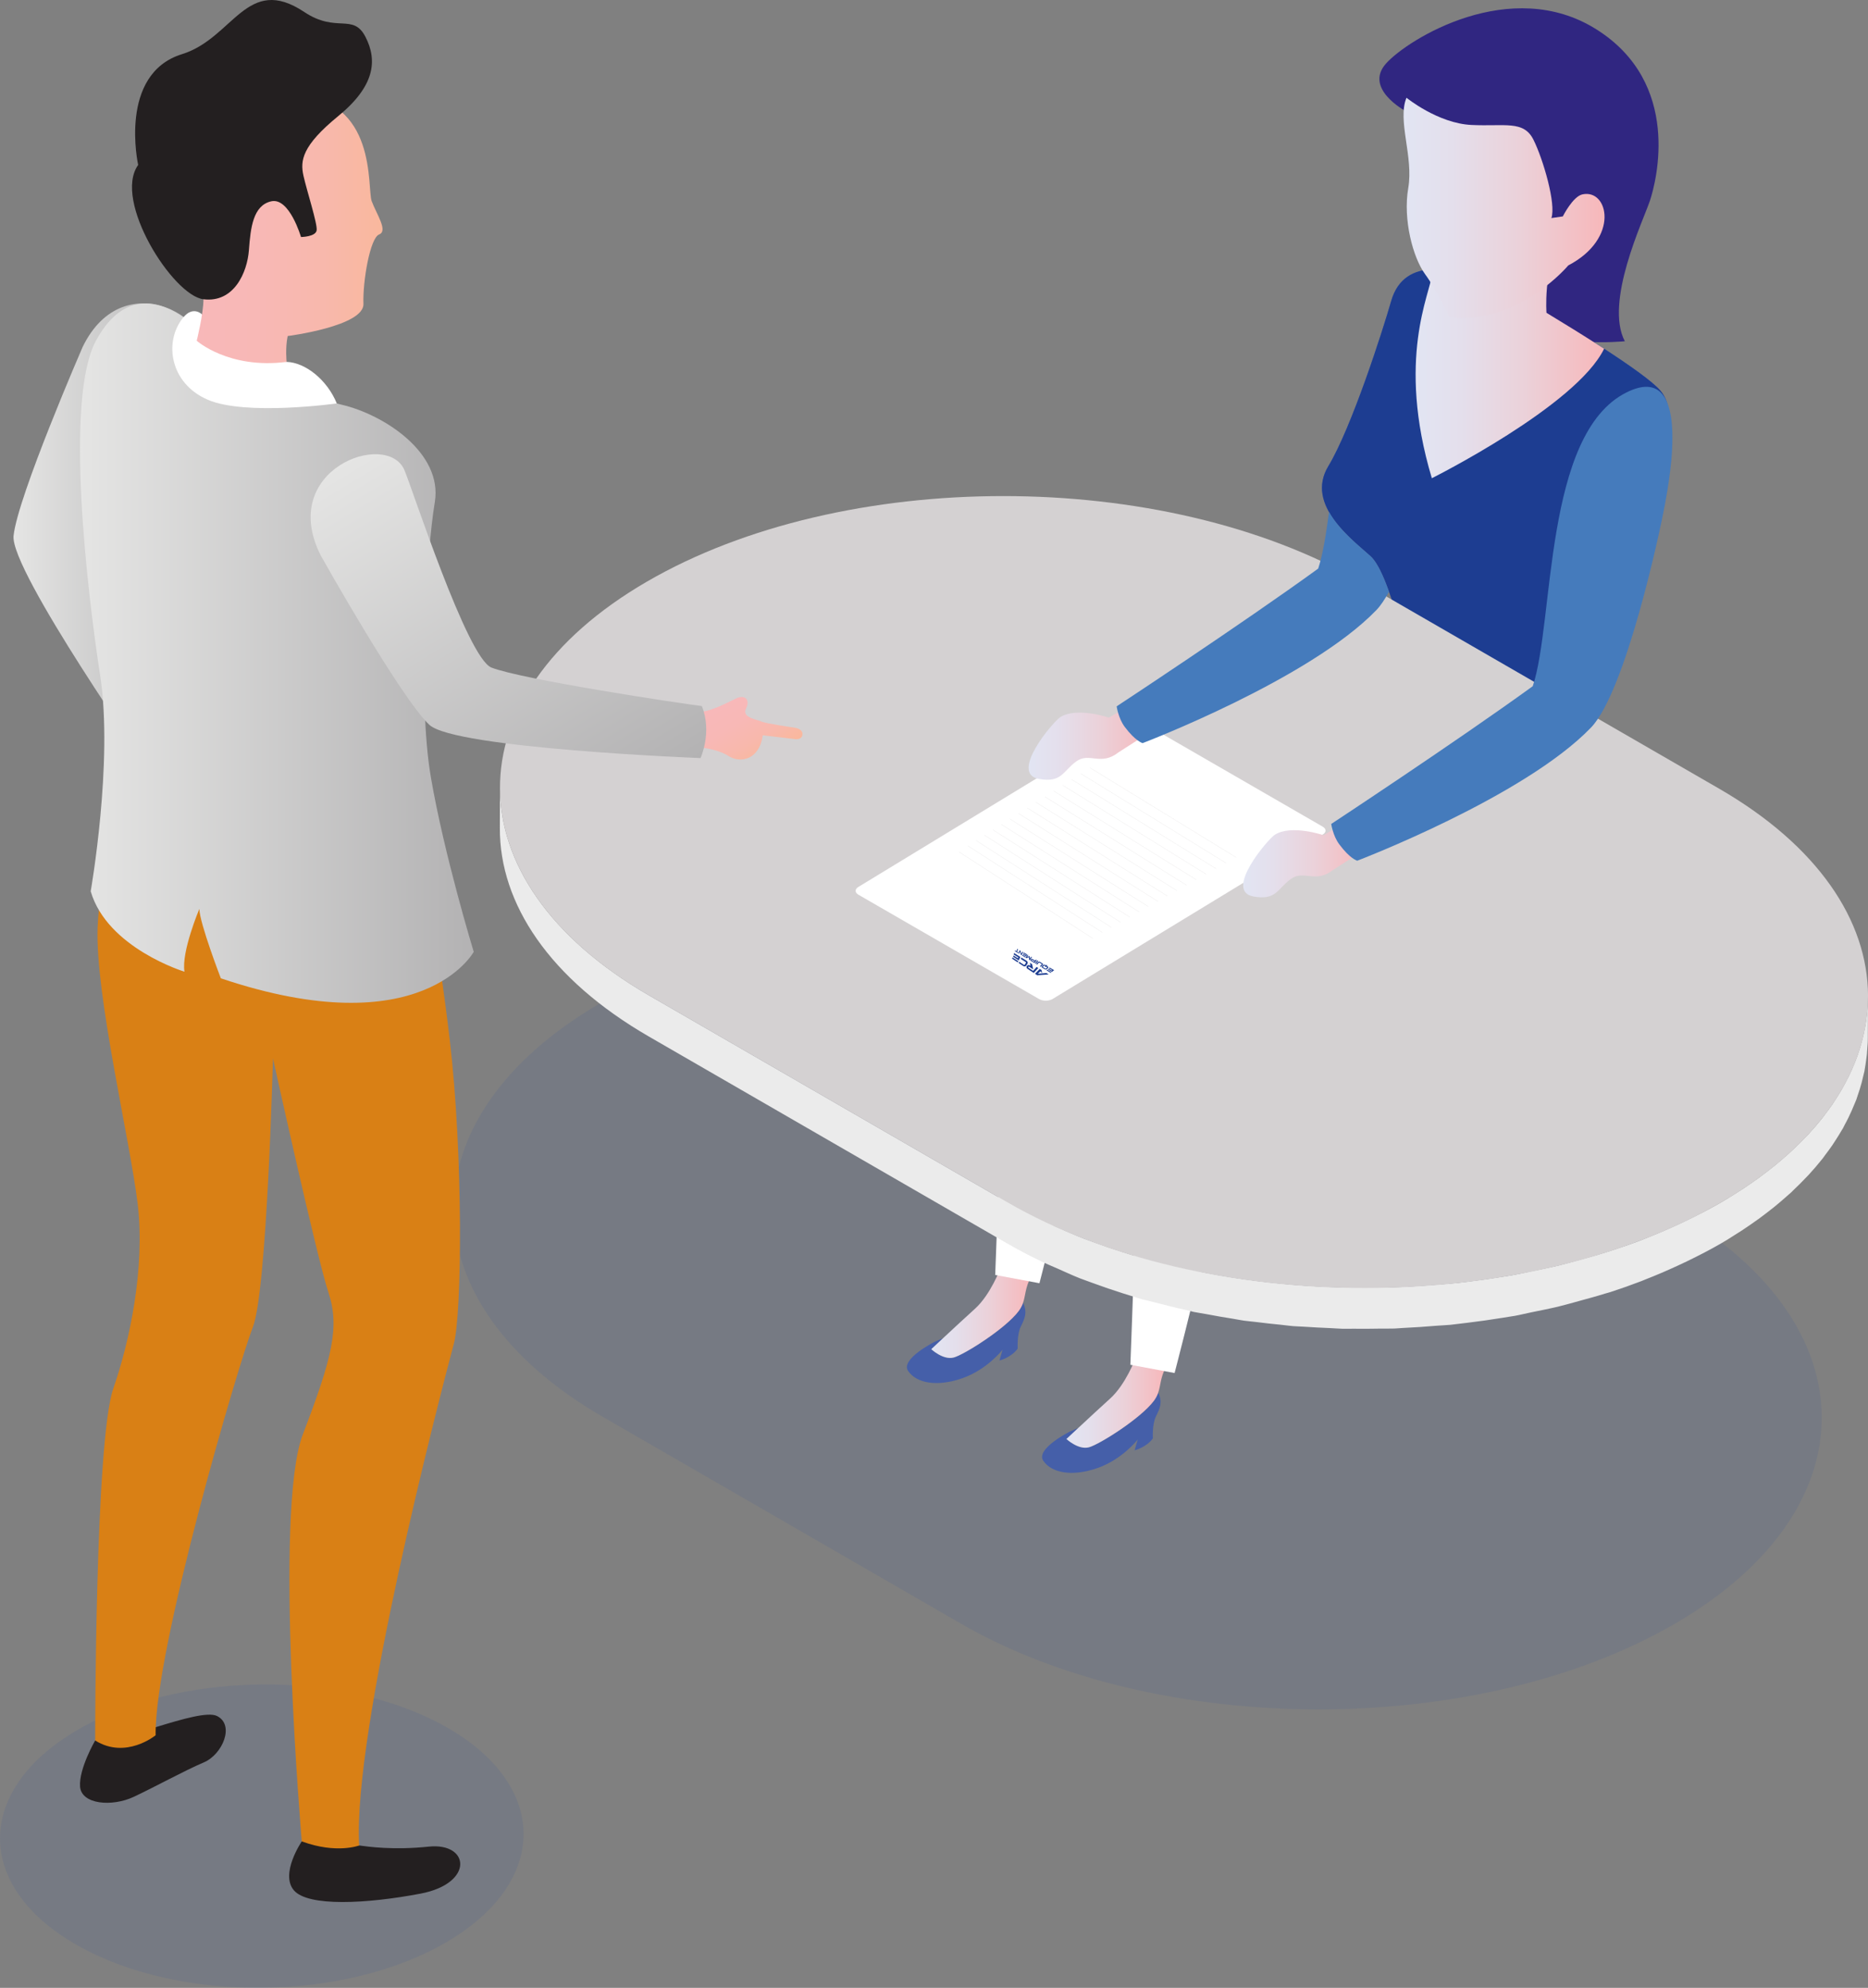 <svg xmlns="http://www.w3.org/2000/svg" xmlns:xlink="http://www.w3.org/1999/xlink" id="Livello_2" data-name="Livello 2" viewBox="0 0 751.94 800"><rect x="0" y="0" width="751.94" height="800" fill="#808080" stroke="none"/><defs><style>      .cls-1 {        fill: url(#Nuovo_campione_sfumatura_1);      }      .cls-2 {        opacity: .1;      }      .cls-2, .cls-3 {        fill: #214ca0;      }      .cls-4 {        fill: url(#linear-gradient);      }      .cls-5 {        fill: #ebebeb;      }      .cls-6 {        fill: #fff;      }      .cls-7 {        fill: #d98015;      }      .cls-8 {        fill: #d4d1d2;      }      .cls-9 {        fill: #231f20;      }      .cls-10, .cls-11 {        fill: #1d3d91;      }      .cls-12 {        fill: #455fa9;      }      .cls-13 {        fill: #457bbc;      }      .cls-14 {        fill: #302681;      }      .cls-15 {        fill: none;        stroke: #d4d1d2;        stroke-miterlimit: 10;        stroke-width: .06px;      }      .cls-16 {        fill: url(#Sfumatura_senza_nome_161);      }      .cls-17 {        fill: url(#Nuovo_campione_sfumatura_1-2);      }      .cls-18 {        fill: url(#linear-gradient-8);      }      .cls-19 {        fill: url(#linear-gradient-3);      }      .cls-20 {        fill: url(#linear-gradient-4);      }      .cls-21 {        fill: url(#linear-gradient-2);      }      .cls-22 {        fill: url(#linear-gradient-6);      }      .cls-23 {        fill: url(#linear-gradient-7);      }      .cls-24 {        fill: url(#linear-gradient-5);      }      .cls-11 {        fill-rule: evenodd;      }      .cls-25 {        isolation: isolate;      }      .cls-26 {        fill: url(#Sfumatura_senza_nome_161-2);      }      .cls-27 {        fill: url(#Sfumatura_senza_nome_161-3);      }    </style><linearGradient id="linear-gradient" x1="449.99" y1="383.34" x2="659.93" y2="383.34" gradientTransform="translate(43.87)" gradientUnits="userSpaceOnUse"><stop offset="0" stop-color="#fff"></stop><stop offset="1" stop-color="#dbe0f1"></stop></linearGradient><linearGradient id="linear-gradient-2" x1="437.01" y1="564.64" x2="477.02" y2="564.64" gradientTransform="translate(-7.72)" gradientUnits="userSpaceOnUse"><stop offset="0" stop-color="#e2e5f3"></stop><stop offset=".24" stop-color="#e4dfec"></stop><stop offset=".58" stop-color="#ebd1d9"></stop><stop offset=".99" stop-color="#f7b8bb"></stop><stop offset="1" stop-color="#f8b8ba"></stop></linearGradient><linearGradient id="linear-gradient-3" x1="382.6" y1="528.5" x2="422.61" y2="528.5" xlink:href="#linear-gradient-2"></linearGradient><linearGradient id="linear-gradient-4" x1="577.55" y1="142.81" x2="653.43" y2="142.81" xlink:href="#linear-gradient-2"></linearGradient><linearGradient id="linear-gradient-5" x1="572.69" y1="83.71" x2="653.59" y2="83.71" xlink:href="#linear-gradient-2"></linearGradient><linearGradient id="linear-gradient-6" x1="508.17" y1="345.31" x2="558.03" y2="345.31" xlink:href="#linear-gradient-2"></linearGradient><linearGradient id="linear-gradient-7" x1="414.06" y1="297.99" x2="463.92" y2="297.99" gradientTransform="matrix(1, 0, 0, 1, 0, 0)" xlink:href="#linear-gradient-2"></linearGradient><linearGradient id="linear-gradient-8" x1="5040.49" y1="318.52" x2="5071.03" y2="318.52" gradientTransform="translate(5134.67) rotate(-180) scale(1 -1)" xlink:href="#linear-gradient-2"></linearGradient><linearGradient id="Sfumatura_senza_nome_161" data-name="Sfumatura senza nome 161" x1="5052.4" y1="216.39" x2="5129.24" y2="216.39" gradientTransform="translate(5134.67) rotate(-180) scale(1 -1)" gradientUnits="userSpaceOnUse"><stop offset="0" stop-color="#b3b2b3"></stop><stop offset="1" stop-color="#e5e5e4"></stop></linearGradient><linearGradient id="Sfumatura_senza_nome_161-2" data-name="Sfumatura senza nome 161" x1="4943.98" y1="262.85" x2="5102.47" y2="262.85" xlink:href="#Sfumatura_senza_nome_161"></linearGradient><linearGradient id="Nuovo_campione_sfumatura_1" data-name="Nuovo campione sfumatura 1" x1="-545.15" y1="7604.29" x2="-515.14" y2="7604.29" gradientTransform="translate(6536.49 -4088.82) rotate(-121.1) scale(1 -1)" gradientUnits="userSpaceOnUse"><stop offset="0" stop-color="#f9b89d"></stop><stop offset=".28" stop-color="#f8b8ac"></stop><stop offset=".6" stop-color="#f8b8b6"></stop><stop offset="1" stop-color="#f8b8ba"></stop></linearGradient><linearGradient id="Sfumatura_senza_nome_161-3" data-name="Sfumatura senza nome 161" x1="-531.23" y1="7664.16" x2="-355.32" y2="7664.16" gradientTransform="translate(6536.49 -4088.82) rotate(-121.1) scale(1 -1)" xlink:href="#Sfumatura_senza_nome_161"></linearGradient><linearGradient id="Nuovo_campione_sfumatura_1-2" data-name="Nuovo campione sfumatura 1" x1="4980.68" y1="92.01" x2="5065.12" y2="92.01" gradientTransform="translate(5134.67) rotate(-180) scale(1 -1)" xlink:href="#Nuovo_campione_sfumatura_1"></linearGradient></defs><g id="Livello_1-2" data-name="Livello 1"><g><g class="cls-25"><path class="cls-3" d="M703.8,399.41c0,.46-.03,.91-.06,1.37-.02,.39-.04,.78-.08,1.17-.03,.34-.08,.68-.13,1.02-.05,.39-.11,.77-.18,1.16-.06,.34-.14,.68-.21,1.03-.08,.38-.17,.75-.28,1.13-.09,.34-.19,.68-.3,1.02-.12,.38-.24,.75-.37,1.13-.12,.33-.25,.67-.38,1-.16,.39-.32,.78-.49,1.17-.15,.33-.3,.66-.46,.99-.19,.39-.39,.77-.6,1.16-.17,.31-.34,.63-.52,.94-.27,.46-.56,.92-.85,1.38-.18,.28-.35,.55-.54,.83-.34,.5-.71,1-1.09,1.5-.17,.22-.32,.44-.49,.66-.63,.79-1.3,1.57-2.01,2.34-.18,.2-.38,.39-.57,.59-.56,.59-1.15,1.17-1.76,1.75-.28,.26-.56,.53-.85,.79-.36,.33-.74,.65-1.11,.97-.35,.3-.71,.6-1.07,.89-.39,.32-.8,.63-1.21,.95-.38,.29-.76,.58-1.16,.87-.43,.31-.86,.61-1.3,.92-.41,.28-.82,.56-1.24,.84-.46,.3-.93,.59-1.4,.89-.59,.37-1.18,.74-1.8,1.1-1.68,.98-3.44,1.88-5.23,2.75-.47,.23-.95,.45-1.42,.67-1.62,.75-3.27,1.46-4.96,2.12-.22,.09-.44,.18-.66,.27-1.81,.69-3.68,1.32-5.57,1.91-1.3,.41-2.64,.77-3.98,1.14-1.02,.28-2.02,.57-3.06,.82-1.4,.34-2.84,.62-4.27,.91-1.05,.21-2.08,.45-3.14,.64-.43,.08-.87,.14-1.3,.21-1.78,.29-3.57,.54-5.38,.76-.52,.06-1.04,.13-1.56,.19-1.04,.11-2.08,.17-3.12,.26-1.74,.14-3.48,.27-5.23,.35-1.12,.05-2.24,.07-3.36,.09-1.42,.03-2.83,.04-4.25,.02-1.18-.02-2.37-.05-3.55-.1-1.31-.05-2.62-.12-3.93-.21-1.2-.08-2.39-.18-3.58-.3-1.29-.13-2.58-.27-3.86-.43-1.16-.15-2.32-.31-3.47-.49-1.38-.21-2.74-.45-4.1-.71-1.08-.21-2.15-.42-3.22-.65-1.62-.36-3.22-.76-4.8-1.18-1.03-.27-2.08-.53-3.09-.83-.55-.16-1.09-.34-1.63-.51-1.6-.5-3.17-1.04-4.72-1.61-.45-.16-.9-.32-1.34-.49-1.41-.55-2.77-1.15-4.13-1.75-.66-.29-1.34-.56-1.99-.86-1.96-.93-3.86-1.91-5.69-2.97l-54.96-31.73c-15.28-8.82-22.91-20.4-22.88-31.97l-.02,6.32c-.03,11.56,7.6,23.15,22.88,31.97l54.96,31.73c1.83,1.06,3.73,2.04,5.68,2.97,.65,.31,1.34,.58,2,.87,1.16,.51,2.3,1.05,3.49,1.52,.2,.08,.42,.15,.62,.23,.44,.17,.9,.33,1.35,.49,1.54,.57,3.11,1.11,4.71,1.61,.54,.17,1.08,.34,1.63,.51,.37,.11,.73,.24,1.1,.34,.65,.18,1.33,.31,1.99,.49,1.59,.42,3.18,.82,4.81,1.18,.43,.1,.85,.22,1.29,.32,.63,.13,1.29,.21,1.93,.34,1.36,.26,2.72,.5,4.1,.71,.55,.09,1.09,.21,1.65,.29,.6,.09,1.22,.13,1.82,.2,1.28,.16,2.57,.31,3.86,.43,.62,.06,1.23,.16,1.85,.21,.58,.05,1.16,.05,1.73,.09,1.31,.09,2.61,.16,3.93,.21,.66,.03,1.31,.09,1.97,.11,.53,.01,1.05-.01,1.58,0,1.42,.02,2.83,0,4.25-.02,.7-.01,1.41,.01,2.11,0,.42-.01,.83-.06,1.25-.08,1.75-.08,3.49-.2,5.23-.35,.7-.06,1.41-.07,2.11-.14,.34-.03,.67-.08,1.01-.12,.52-.06,1.04-.12,1.56-.19,1.8-.22,3.59-.47,5.37-.76,.44-.07,.87-.13,1.31-.21,.21-.04,.42-.06,.63-.1,.84-.15,1.66-.36,2.5-.53,1.44-.29,2.87-.57,4.28-.92,1.03-.25,2.03-.54,3.05-.82,1.34-.36,2.68-.73,3.99-1.14,.28-.09,.58-.15,.86-.24,1.6-.52,3.17-1.08,4.71-1.66,.23-.09,.44-.18,.66-.27,1.69-.66,3.34-1.37,4.96-2.12,.48-.22,.95-.44,1.42-.67,1.79-.87,3.55-1.77,5.23-2.74,.32-.19,.63-.37,.95-.56,.29-.18,.57-.36,.85-.54,.47-.29,.94-.59,1.4-.89,.42-.28,.83-.56,1.24-.84,.44-.3,.88-.61,1.31-.92,.39-.29,.77-.57,1.15-.86,.41-.31,.82-.63,1.22-.95,.36-.29,.72-.59,1.07-.89,.38-.32,.76-.65,1.12-.98,.15-.13,.31-.26,.46-.4,.14-.13,.25-.26,.39-.38,.61-.58,1.2-1.16,1.76-1.75,.19-.2,.38-.39,.57-.59,.71-.77,1.38-1.55,2.01-2.34,.03-.03,.06-.07,.09-.1,.14-.18,.27-.37,.41-.56,.38-.5,.75-.99,1.09-1.5,.19-.28,.36-.55,.54-.83,.29-.46,.58-.91,.85-1.37,.07-.13,.16-.25,.23-.38,.11-.19,.19-.38,.29-.56,.21-.39,.41-.77,.6-1.16,.16-.33,.31-.65,.46-.98,.17-.39,.34-.78,.49-1.17,.07-.18,.16-.35,.22-.53,.06-.16,.1-.32,.16-.48,.13-.37,.25-.75,.37-1.12,.11-.34,.21-.68,.3-1.02,.1-.38,.19-.75,.28-1.13,.05-.2,.11-.41,.15-.61,.03-.14,.04-.28,.07-.41,.07-.39,.13-.77,.18-1.16,.05-.34,.09-.68,.13-1.02,.04-.39,.06-.78,.08-1.17,.01-.23,.04-.46,.05-.69,0-.23,.01-.45,.01-.68h0s.02-6.32,.02-6.32Z"></path><path class="cls-4" d="M680.93,367.46c30.36,17.53,30.5,45.95,.34,63.47-30.16,17.53-79.21,17.53-109.57,0l-54.96-31.73c-30.36-17.53-30.53-45.95-.37-63.47,30.16-17.53,79.24-17.53,109.6,0l54.96,31.73Z"></path></g><path class="cls-2" d="M673.34,486.95c79.63,45.98,80.01,120.52,.89,166.5-79.12,45.98-207.77,45.98-287.4,0l-144.17-83.24c-79.63-45.98-80.1-120.52-.98-166.5,79.12-45.98,207.86-45.98,287.49,0l144.17,83.24Z"></path><g><path class="cls-12" d="M465.3,570.04c1.58-3.15,2.75-5.68,.99-9.5l-.11,.05c-.37,1.03-.88,2.07-1.71,3.18-5.26,7.04-21.84,17.49-26.09,18.68-4.26,1.19-9.09-3.33-9.09-3.33,0,0,2.03-1.9,4.8-4.48l-3.39,1.48s-14.03,6.99-10.72,11.79c3.41,4.96,11.69,6.4,21.74,2.92,10.05-3.48,16.27-11.52,16.27-11.52l-1.27,4.36s4.74-1.15,7.35-4.8c0,0-.34-5.68,1.24-8.83Z"></path><path class="cls-21" d="M438.38,582.45c4.26-1.19,20.84-11.64,26.09-18.68,.83-1.11,1.34-2.15,1.71-3.18,1.08-3.02,.84-5.98,3.12-10.42l-12.21-3.54s-3.94,10.55-10.22,16.22c-3.65,3.3-8.95,8.21-12.79,11.79-2.77,2.58-4.8,4.48-4.8,4.48,0,0,4.83,4.52,9.09,3.33Z"></path><path class="cls-6" d="M455.02,549.26s4.67-119.02,3.25-145.7c-1.79-33.66,9.43-35.12,24.13-42.86,14.71-7.74,52.08-18.57,89.23-26.26,20.42-4.23,64.53-17.12,79.41,.94,14.88,18.07-.88,62.83-42.07,68.37-52.12,7.01-116.47-1.71-116.47-1.71,0,0,1.79,19.68,4.24,37.05,2.01,14.23-23.92,113.48-23.92,113.48l-17.81-3.32Z"></path></g><g><path class="cls-12" d="M410.89,533.9c1.58-3.15,2.75-5.68,.99-9.5l-.11,.05c-.37,1.03-.88,2.07-1.71,3.18-5.26,7.04-21.84,17.49-26.09,18.68-4.26,1.19-9.09-3.33-9.09-3.33,0,0,2.03-1.9,4.8-4.48l-3.39,1.48s-14.03,6.99-10.72,11.79c3.41,4.96,11.69,6.4,21.74,2.92,10.05-3.48,16.27-11.52,16.27-11.52l-1.27,4.36s4.74-1.15,7.35-4.8c0,0-.34-5.68,1.24-8.83Z"></path><path class="cls-19" d="M383.97,546.31c4.26-1.19,20.84-11.64,26.09-18.68,.83-1.11,1.34-2.15,1.71-3.18,1.08-3.02,.84-5.98,3.12-10.42l-12.21-3.54s-3.94,10.55-10.22,16.22c-3.65,3.3-8.95,8.21-12.79,11.79-2.77,2.58-4.8,4.48-4.8,4.48,0,0,4.83,4.52,9.09,3.33Z"></path><path class="cls-6" d="M400.61,513.12s4.67-119.02,3.25-145.7c-1.79-33.66,9.43-35.12,24.13-42.86,14.71-7.74,54.09-11.11,91.42-17.84,20.72-3.74,64.53-17.12,79.41,.94,14.88,18.07-3.07,54.41-44.26,59.95-52.12,7.01-116.47-1.71-116.47-1.71,0,0,1.79,19.68,4.24,37.05,2.01,14.23-23.92,113.48-23.92,113.48l-17.81-3.32Z"></path></g><path class="cls-12" d="M655.38,339.04s-13.99,23.7-50.56,20.18c-27.61-2.65-54.56-10.01-64.33-27.71,0,0,32.87-55.31,28.53-63.98-1.74-3.47-3.7-10.18-5.9-17.29-3.3-10.64-7.11-22.44-11.39-26.37l-.06-.06c-7.23-6.54-26.37-20.59-17-36.15,9.43-15.56,22.03-54.94,25.33-66.51,2.66-9.31,9.31-12.61,16.95-12.78,2.6-.12,5.32,.17,8.04,.69,13.48,2.49,27.07,10.64,27.07,10.64,0,0,4.28,2.49,10.47,6.19,6.48,3.93,15.09,9.2,23.19,14.46,10.24,6.65,19.61,13.24,22.73,16.95,7.92,9.43,2.89,32.56-13.71,59.97-16.66,27.53-24.55,49.99-20.91,58.49,3.59,8.5,6.34,45.93,21.56,63.28Z"></path><path class="cls-10" d="M655.38,339.04s-13.99,23.7-50.56,20.18c-27.61-2.65-54.56-10.01-64.33-27.71,0,0,32.87-55.31,28.53-63.98-1.74-3.47-3.7-10.18-5.9-17.29-3.3-10.64-7.11-22.44-11.39-26.37l-.06-.06c-7.23-6.54-26.37-20.59-17-36.15,9.43-15.56,22.03-54.94,25.33-66.51,2.66-9.31,9.31-12.61,16.95-12.78,2.6-.12,5.32,.17,8.04,.69,13.48,2.49,27.07,10.64,27.07,10.64,0,0,4.28,2.49,10.47,6.19,6.48,3.93,15.09,9.2,23.19,14.46,10.24,6.65,19.61,13.24,22.73,16.95,7.92,9.43,2.89,32.56-13.71,59.97-16.66,27.53-24.55,49.99-20.91,58.49,3.59,8.5,6.34,45.93,21.56,63.28Z"></path><g class="cls-25"><path class="cls-5" d="M751.94,401.18c0,1.2-.09,2.39-.16,3.59-.06,1.02-.12,2.04-.22,3.06-.09,.89-.21,1.79-.34,2.68-.14,1.01-.29,2.03-.48,3.04-.17,.9-.36,1.8-.56,2.69-.22,.99-.46,1.98-.72,2.96-.24,.9-.51,1.79-.78,2.68-.31,.99-.63,1.97-.98,2.95-.31,.87-.65,1.75-.99,2.62-.41,1.03-.84,2.05-1.3,3.08-.39,.86-.79,1.73-1.2,2.58-.5,1.02-1.02,2.03-1.57,3.04-.44,.82-.9,1.65-1.37,2.47-.7,1.21-1.46,2.41-2.23,3.61-.47,.73-.92,1.45-1.42,2.18-.9,1.32-1.87,2.62-2.86,3.92-.44,.57-.84,1.15-1.29,1.72-1.64,2.07-3.41,4.12-5.27,6.15-.48,.52-1,1.03-1.49,1.55-1.47,1.54-3,3.07-4.61,4.58-.73,.69-1.47,1.38-2.23,2.07-.95,.86-1.93,1.71-2.92,2.55-.92,.79-1.85,1.57-2.81,2.34-1.03,.83-2.1,1.66-3.17,2.48-1,.76-2.01,1.53-3.04,2.28-1.12,.81-2.27,1.61-3.42,2.41-1.07,.74-2.15,1.48-3.26,2.2-1.2,.79-2.43,1.56-3.68,2.33-1.56,.97-3.1,1.94-4.72,2.88-4.41,2.56-9.02,4.93-13.71,7.2-1.23,.6-2.48,1.18-3.73,1.76-4.24,1.96-8.57,3.82-13.02,5.56-.58,.23-1.15,.48-1.73,.71-4.76,1.81-9.65,3.45-14.6,5.01-3.42,1.08-6.93,2.02-10.43,2.98-2.67,.73-5.31,1.5-8.02,2.16-3.68,.89-7.44,1.63-11.19,2.39-2.75,.56-5.46,1.19-8.24,1.67-1.13,.2-2.27,.36-3.4,.54-4.67,.76-9.37,1.43-14.11,2-1.37,.16-2.73,.34-4.1,.49-2.72,.29-5.46,.46-8.19,.69-4.56,.38-9.13,.71-13.73,.91-2.93,.13-5.87,.19-8.8,.24-3.71,.07-7.43,.1-11.14,.05-3.1-.04-6.2-.13-9.3-.26-3.44-.14-6.87-.31-10.3-.55-3.14-.22-6.27-.48-9.4-.79-3.39-.33-6.77-.7-10.13-1.13-3.05-.39-6.08-.82-9.1-1.29-3.61-.56-7.19-1.19-10.76-1.87-2.83-.54-5.64-1.1-8.44-1.71-4.25-.93-8.44-1.99-12.6-3.09-2.71-.72-5.45-1.39-8.11-2.18-1.43-.43-2.85-.88-4.27-1.33-4.19-1.32-8.32-2.73-12.37-4.23-1.17-.43-2.36-.84-3.52-1.29-3.7-1.43-7.27-3.02-10.83-4.6-1.73-.77-3.52-1.46-5.21-2.27-5.13-2.44-10.12-5.02-14.92-7.79l-144.17-83.24c-40.08-23.14-60.11-53.52-60.02-83.86l-.05,16.57c-.09,30.33,19.94,60.71,60.02,83.85l144.17,83.24c4.79,2.77,9.78,5.35,14.91,7.78,1.71,.81,3.51,1.51,5.26,2.29,3.04,1.35,6.03,2.75,9.16,3.99,.53,.21,1.09,.39,1.63,.6,1.16,.45,2.36,.86,3.54,1.29,4.05,1.5,8.17,2.9,12.35,4.22,1.43,.45,2.84,.9,4.29,1.33,.97,.29,1.91,.62,2.88,.89,1.7,.49,3.49,.82,5.21,1.28,4.17,1.1,8.35,2.16,12.61,3.09,1.14,.25,2.23,.59,3.37,.83,1.67,.34,3.38,.56,5.06,.88,3.57,.68,7.14,1.31,10.76,1.87,1.45,.23,2.87,.55,4.33,.75,1.58,.22,3.19,.33,4.77,.53,3.37,.43,6.74,.8,10.13,1.13,1.62,.16,3.22,.41,4.85,.54,1.51,.12,3.04,.14,4.55,.24,3.43,.24,6.86,.41,10.3,.55,1.73,.07,3.44,.23,5.17,.28,1.38,.03,2.76-.04,4.14-.02,3.72,.05,7.43,.02,11.14-.05,1.84-.03,3.69,.04,5.53-.03,1.09-.04,2.18-.17,3.27-.22,4.59-.2,9.16-.53,13.73-.91,1.84-.15,3.7-.19,5.54-.37,.89-.09,1.76-.22,2.65-.32,1.37-.15,2.73-.33,4.1-.49,4.73-.57,9.43-1.23,14.09-1.99,1.14-.19,2.29-.35,3.43-.55,.55-.1,1.1-.16,1.65-.26,2.21-.4,4.35-.96,6.55-1.4,3.77-.76,7.54-1.51,11.23-2.4,2.7-.65,5.33-1.43,7.99-2.15,3.51-.96,7.02-1.9,10.46-2.98,.74-.23,1.51-.4,2.24-.64,4.19-1.36,8.3-2.82,12.35-4.37,.59-.23,1.16-.48,1.74-.71,4.44-1.73,8.76-3.59,13-5.55,1.25-.58,2.5-1.16,3.74-1.76,4.7-2.28,9.31-4.64,13.71-7.2,.84-.49,1.66-.97,2.48-1.47,.77-.46,1.48-.95,2.24-1.42,1.24-.77,2.48-1.54,3.68-2.33,1.11-.73,2.18-1.46,3.25-2.2,1.16-.8,2.31-1.6,3.43-2.41,1.03-.75,2.03-1.51,3.03-2.27,1.08-.83,2.15-1.66,3.19-2.49,.95-.77,1.88-1.55,2.79-2.33,1-.85,1.98-1.7,2.94-2.57,.39-.35,.82-.7,1.2-1.05,.36-.33,.66-.67,1.01-1.01,1.6-1.51,3.14-3.04,4.61-4.59,.49-.52,1.01-1.03,1.49-1.55,1.86-2.03,3.63-4.08,5.27-6.15,.07-.09,.16-.18,.23-.27,.38-.48,.7-.97,1.06-1.46,.99-1.3,1.96-2.61,2.86-3.92,.5-.72,.95-1.46,1.42-2.18,.77-1.19,1.52-2.39,2.22-3.6,.19-.33,.42-.66,.61-.99,.28-.49,.5-.99,.76-1.48,.55-1.01,1.08-2.03,1.57-3.05,.42-.86,.82-1.71,1.2-2.57,.46-1.02,.89-2.05,1.3-3.08,.18-.46,.41-.92,.58-1.38,.16-.41,.27-.83,.41-1.25,.35-.98,.67-1.96,.97-2.94,.28-.89,.54-1.79,.78-2.68,.27-.99,.5-1.98,.72-2.97,.12-.54,.28-1.07,.39-1.61,.07-.36,.1-.72,.17-1.09,.19-1.01,.34-2.03,.48-3.04,.12-.89,.25-1.78,.34-2.68,.1-1.02,.16-2.04,.22-3.06,.03-.6,.11-1.2,.13-1.8,.02-.59,.03-1.19,.03-1.79h0s.05-16.57,.05-16.57Z"></path><path class="cls-8" d="M751.94,400.62c.16,30.13-19.53,60.26-59.08,83.25-79.12,45.98-207.77,45.98-287.4,0l-144.17-83.24c-79.63-45.98-80.1-120.52-.98-166.5,79.12-45.98,207.86-45.98,287.49,0l144.17,83.24c39.82,22.99,59.82,53.12,59.98,83.25"></path></g><path class="cls-14" d="M566.16,44.89c-1.15-.55-17.04-9.42-8.27-19.28,8.76-9.86,50.25-35.49,84.71-13.8,34.47,21.69,24.17,61.12,21.54,69.01-2.63,7.89-18.4,40.75-10.08,56.52,0,0-29.68,3-45.95-7.7,0,0,13.53-24.72,9.15-42.69-4.38-17.96-39.07-29.36-43.64-32.86-4.56-3.51-7.46-9.2-7.46-9.2Z"></path><path class="cls-20" d="M645.71,140.35c-11.16,23.02-69.34,52.11-69.34,52.11-14.46-48.18-.46-74.66,0-81.89,.06-.93,.29-1.68,.58-2.2,2.6-.12,5.32,.17,8.04,.69l1.04-15.9h41.93c-6.77,16.83-5.44,32.73-5.44,32.73,6.48,3.93,15.09,9.2,23.19,14.46Z"></path><path class="cls-24" d="M631.28,106.83s-19.72,23.66-47.76,21.03c0,0-4.74-10.5-9.9-17.56-4.81-6.59-8.94-21.88-6.75-34.59,2.19-12.71-4.48-27.17-.71-36.37,0,0,12.65,10.3,26.12,10.95,13.47,.66,21.03-1.97,24.98,5.92,3.94,7.89,9.2,25.96,7.23,31.55l4.6-.66s4.02-8.03,7.89-8.87c10.52-2.3,15.12,17.75-5.7,28.59Z"></path><path class="cls-6" d="M532.46,332.7c1.48,.86,1.49,2.26,.02,3.12l-108.82,66.25c-1.47,.86-3.9,.86-5.38,0l-72.74-42c-1.48-.86-1.49-2.26-.02-3.12l108.82-66.25c1.47-.86,3.9-.86,5.38,0l72.74,42Z"></path><path class="cls-22" d="M544.17,329.49l-11.41,6.64s-12.9-4.41-19.58-.2c-2.77,1.75-20.75,22.77-8.53,24.88,9.12,1.58,9.44-2.99,14.93-7.04,5.24-3.87,9.89,1.95,16.96-3.62l13.76-8.84-6.14-11.82Z"></path><path class="cls-13" d="M654.71,157.94c-33.44,16.64-29,92.35-37.72,118.22-30.94,22.41-81.12,55.44-81.12,55.44,0,0,.65,4.68,3.21,8.15,4.39,5.93,7.26,6.64,7.26,6.64,0,0,67.11-25.58,94.08-53.56,14.06-14.59,27.94-79.56,29.81-89.96,1.88-10.4,10.85-58.05-15.53-44.93Z"></path><path class="cls-23" d="M457.79,282.17l-11.41,6.64s-12.9-4.41-19.58-.2c-2.77,1.75-20.75,22.77-8.53,24.88,9.12,1.58,9.44-2.99,14.93-7.04,5.24-3.87,9.89,1.95,16.96-3.62l13.76-8.84-6.14-11.82Z"></path><path class="cls-13" d="M551.75,223.89c2.62,2.44,5.12,7.87,7.37,14.25-1.69,3.06-3.37,5.62-5.06,7.37-27,28-94.12,53.56-94.12,53.56,0,0-2.87-.75-7.25-6.62-2.56-3.5-3.19-8.19-3.19-8.19,0,0,50.18-33,81.12-55.43,1.87-5.62,3.12-13.56,4.37-22.81,4.25,7.69,12.5,14,16.69,17.81l.06,.06Z"></path><g><path class="cls-2" d="M180.05,781.41c-41.06,24.22-107.78,24.86-149.03,1.41-41.24-23.45-41.37-62.1-.32-86.32,41.06-24.22,107.78-24.86,149.02-1.41,41.25,23.45,41.39,62.1,.33,86.33Z"></path><path class="cls-9" d="M144.57,742.7c3.42,.48,13.82,1.96,28.01,.47,16.54-1.73,18.36,14.78-3.28,18.91-21.64,4.12-45.34,5.35-51.01-1.34-5.67-6.7,3.19-19.69,3.19-19.69l23.09,1.65Z"></path><path class="cls-9" d="M38.31,700.45s-6.59,11.34-6.08,18.55c.52,7.21,12.88,8.24,21.64,4.12,8.76-4.12,20.23-10.47,28.18-13.85,7.54-3.21,12.53-15.05,5.32-18.66-7.21-3.61-40.92,11.9-49.06,9.84Z"></path><path class="cls-7" d="M170,348.14s5.95,27.14,11.01,70.05c5.54,47.03,4.93,110.4,1.69,122.53-6.18,23.19-40.71,156.13-38.13,201.99,0,0-9.17,3.5-23.09-1.65,0,0-11.44-132.83,.41-163.75,11.85-30.92,14.94-43.28,10.31-57.2-4.64-13.91-22.32-94.18-22.32-94.18,0,0-2.41,93.67-8.08,108.1-5.67,14.43-39.67,129.8-39.15,164.32,0,0-11.96,9.84-24.33,2.11,0,0-.09-120.57,7.32-141.75,6.45-18.44,12.88-48.38,9.79-74.15-3.09-25.76-17.11-84.16-16.14-111.27,.79-22.12,8.84-39.95,8.84-39.95l121.87,14.8Z"></path><g><path class="cls-18" d="M63.65,307.06s4.23,6.48,4.66,12.06c.43,5.57,6.23,10.88,14.99,5.96l6.57,11.16s1.35,2.64,3.37,1.34c2.02-1.3,.2-4.27,.2-4.27,0,0-5.77-10.4-6.03-12-.26-1.6-3.69-7.32,.37-8.11,4.06-.79,4.13-3.85,1.05-5.53-3.08-1.68-10.18-4.7-13.45-8.55,0,0-10.94,6.37-11.71,7.95Z"></path><path class="cls-16" d="M33.24,139.69S7.04,200,5.46,215.67c-1.4,13.91,55.38,94.99,55.38,94.99,0,0,11.22-2.48,16.99-12.27-4.33-7.36-35.32-64.15-38.9-76.79-2.87-10.13,38.61-69.69,42.14-76.04,8.57-15.41-30.85-40.85-47.83-5.88Z"></path></g><path class="cls-26" d="M190.69,383.07s-20.63,37.92-101.79,10.65c0,0-8.59-22.28-8.65-27.94,0,0-7.32,17.3-5.99,25.28,0,0-31.1-9.5-37.75-32.36,0,0,9.14-52.13,3.82-86.73-5.32-34.6-14.34-111.58-1.7-134.87,12.64-23.29,29.52-13.93,36.96-8.17,10.12,7.84,40.99,29.13,61.88,33.93,16.86,3.88,40.88,19.31,37.55,39.27-3.33,19.96-6.94,79.16-1.62,110.43,5.32,31.27,17.3,70.52,17.3,70.52Z"></path><path class="cls-1" d="M280.82,300.67s7.72,.55,12.42,3.58c4.7,3.03,12.43,1.62,13.81-8.33l12.86,1.52s2.92,.52,3.1-1.87c.19-2.39-3.28-2.74-3.28-2.74,0,0-11.77-1.69-13.21-2.45-1.44-.76-8.06-1.49-6.23-5.2,1.83-3.71-.57-5.62-3.77-4.18-3.2,1.44-9.9,5.26-14.95,5.54,0,0-1.55,12.56-.76,14.14Z"></path><path class="cls-27" d="M129.15,223.63s32.18,57.35,43.7,68.09c10.23,9.53,109.14,13.37,109.14,13.37,0,0,4.81-10.44,.51-20.95-8.47-1.01-72.45-10.68-84.68-15.48-9.8-3.85-32.14-72.9-35.06-79.55-7.09-16.15-51.19-.15-33.61,34.53Z"></path><path class="cls-6" d="M135.58,162.36s-36.7,5.14-52.01-1.51c-15.3-6.65-17.72-23.51-9.76-33.13,3.94-4.76,7.47-1.22,7.47-1.22,0,0,26.49,18.89,34.1,19.14,7.61,.25,16.32,7.26,20.2,16.73Z"></path><path class="cls-17" d="M115.38,145.64s-.61-5.41,.42-10.4c0,0,30.84-3.95,30.5-12.97-.33-9.02,2.66-26.52,6.32-27.92,3.66-1.4-1-8.05-2.99-13.37-2-5.32,2.65-41.33-31.8-42.98-34.71-1.66-47.24,16.74-48.24,36.7-1,19.96,12.31,39.92,12.31,45.74,0,5.82-2.71,16.69-2.71,16.69,0,0,12.86,11.51,36.18,8.51Z"></path><path class="cls-9" d="M121.16,95.39s-4.66-16.03-11.98-14.37c-7.32,1.66-8.32,10.65-8.98,19.63-.67,8.98-5.99,21.29-18.3,19.79-12.31-1.5-36.59-39.75-26.28-54.06,0,0-8.15-36.58,17.63-44.58,20.76-6.44,26.05-32.42,49.23-16.97,12.97,8.65,19.63,.33,24.62,9.98,4.99,9.65,3.66,19.96-10.98,31.94-14.64,11.98-15.3,17.96-13.97,23.95,1.33,5.99,5.66,19.29,5.32,21.96-.33,2.66-6.32,2.73-6.32,2.73Z"></path></g><path class="cls-11" d="M407.57,385.31c.78,.51,1.53,.99,2.34,1.52l-.24,.48-2.28-1.51,.18-.49Zm14.56,6.84c-1.69,.12-3.21,.24-4.61,.34l-.9-.6,1.91-1.96,.75,.46,.19,1.25-.66-.76c-.4,.39-.48,.46-1.03,1,1.12-.09,2.25-.19,3.45-.29l.9,.56Zm-7.58-4.69l.9,.56,.45,2.08-1.63-1.05c-.11-.07-.22-.04-.32,.1s-.09,.24,.02,.31l1.92,1.25,1.38-1.57,.7,.44-1.85,1.98-2.53-1.67c-.22-.15-.35-.33-.39-.55-.03-.2,.01-.4,.14-.58s.3-.31,.52-.36c.24-.06,.49-.02,.73,.14l.24,.15-.28-1.23Zm-3.39-2.1l2.02,1.25c.24,.15,.41,.35,.49,.59,.08,.24,.05,.46-.08,.66l-.52,.77c-.12,.18-.3,.28-.54,.3-.23,.01-.46-.05-.67-.19l-1.81-1.2,.24-.47,1.85,1.21c.15,.1,.27,.09,.34-.02l.49-.78c.08-.12,.04-.24-.13-.34l-1.96-1.24,.28-.54Zm-3.35-.3l.2-.52,1.75,1.11,.16-.34-1.9-1.19,.21-.56,2.52,1.56-.69,1.39c-.78-.5-1.49-.97-2.25-1.46Zm.81-2.56l.52,.31,.39-.98,.28,.16-.4,.98,.53,.32-.12,.28-1.3-.79,.11-.29Zm1.86-.11l.29,.17,.35,1.29,.41-.85,.3,.17-.62,1.24-.28-.17-.35-1.26-.37,.83-.27-.17,.55-1.25Zm3.11,1.81l.32,.18-.45,.76,1.01-.41,.1,1.07,.49-.75,.33,.19-.81,1.21-.33-.2-.1-1.01-.96,.37-.31-.19,.71-1.23Zm1.71,2.13c-.06,.08-.06,.14-.02,.17l1.02,.61,.19-.24-1.04-.62s-.1,0-.16,.08Zm-.32-.19c.07-.11,.17-.18,.29-.21,.13-.04,.26-.03,.38,.04l1.05,.62,.3-.4,.35,.2-.93,1.18-1.34-.81c-.12-.07-.18-.17-.2-.29-.02-.12,.01-.23,.08-.33Zm2.6,.38l.35,.21-.96,1.17-.33-.2,.94-1.18Zm.24,.69c.08-.1,.2-.17,.34-.19,.14-.03,.28,0,.41,.07l1.03,.6c.13,.08,.21,.18,.22,.3,.01,.12-.03,.23-.12,.33l-.74,.78-.35-.21,.73-.78c.06-.06,.06-.1,0-.14l-1.02-.6s-.1-.01-.15,.05l-.68,.79-.34-.2,.66-.8Zm2.4,1.43l-.41,.42c-.06,.06-.04,.12,.05,.18l.92,.55c.1,.06,.18,.06,.25,0l.44-.41c.07-.06,.05-.13-.05-.19l-.29-.17-.18,.17-.38-.22,.18-.17-.29-.17c-.1-.06-.18-.06-.25,0Zm1.59,1.49l.29-.26,1.29,.76,.21-.16-1.39-.82,.3-.27,1.82,1.06-.87,.68c-.57-.34-1.1-.66-1.66-.99Zm-.27,.11c.58,.35,1.14,.68,1.73,1.04l-.31,.24-1.71-1.03,.28-.25Zm-9.81-6.12l.15-.29,.98,.58,.1-.19-1.06-.62,.15-.3,1.38,.8-.44,.77c-.43-.26-.84-.5-1.27-.76Zm-.16,.14c.45,.27,.87,.52,1.33,.79l-.16,.28-1.31-.79,.14-.28Zm8.28,4.16c.1-.11,.24-.16,.41-.18,.17-.01,.33,.03,.48,.11l.29,.17,.19-.18,.39,.23-.19,.18,.29,.17c.15,.09,.24,.2,.27,.33,.03,.13-.01,.25-.13,.35l-.45,.41c-.11,.1-.25,.15-.42,.15-.17,0-.33-.04-.47-.12l-.91-.55c-.14-.08-.22-.19-.26-.31-.03-.12,0-.24,.1-.34l.4-.42Z"></path><g><line class="cls-15" x1="386.04" y1="342.84" x2="439.88" y2="377.65"></line><line class="cls-15" x1="389.59" y1="340.39" x2="443.76" y2="375.28"></line><line class="cls-15" x1="392.92" y1="338.26" x2="447.4" y2="373.24"></line><line class="cls-15" x1="396.28" y1="336.11" x2="451.07" y2="371.17"></line><line class="cls-15" x1="399.67" y1="333.95" x2="454.78" y2="369.09"></line><line class="cls-15" x1="403.08" y1="331.77" x2="458.51" y2="367"></line><line class="cls-15" x1="406.52" y1="329.58" x2="462.27" y2="364.88"></line><line class="cls-15" x1="409.99" y1="327.36" x2="466.07" y2="362.75"></line><line class="cls-15" x1="413.49" y1="325.13" x2="469.89" y2="360.6"></line><line class="cls-15" x1="417.01" y1="322.88" x2="473.75" y2="358.44"></line><line class="cls-15" x1="420.57" y1="320.61" x2="477.64" y2="356.25"></line><line class="cls-15" x1="424.15" y1="318.33" x2="481.56" y2="354.05"></line><line class="cls-15" x1="427.76" y1="316.02" x2="485.52" y2="351.83"></line><line class="cls-15" x1="431.4" y1="313.7" x2="489.51" y2="349.59"></line><line class="cls-15" x1="435.07" y1="311.35" x2="493.53" y2="347.33"></line><line class="cls-15" x1="438.77" y1="308.99" x2="497.58" y2="345.05"></line></g></g></g></svg>